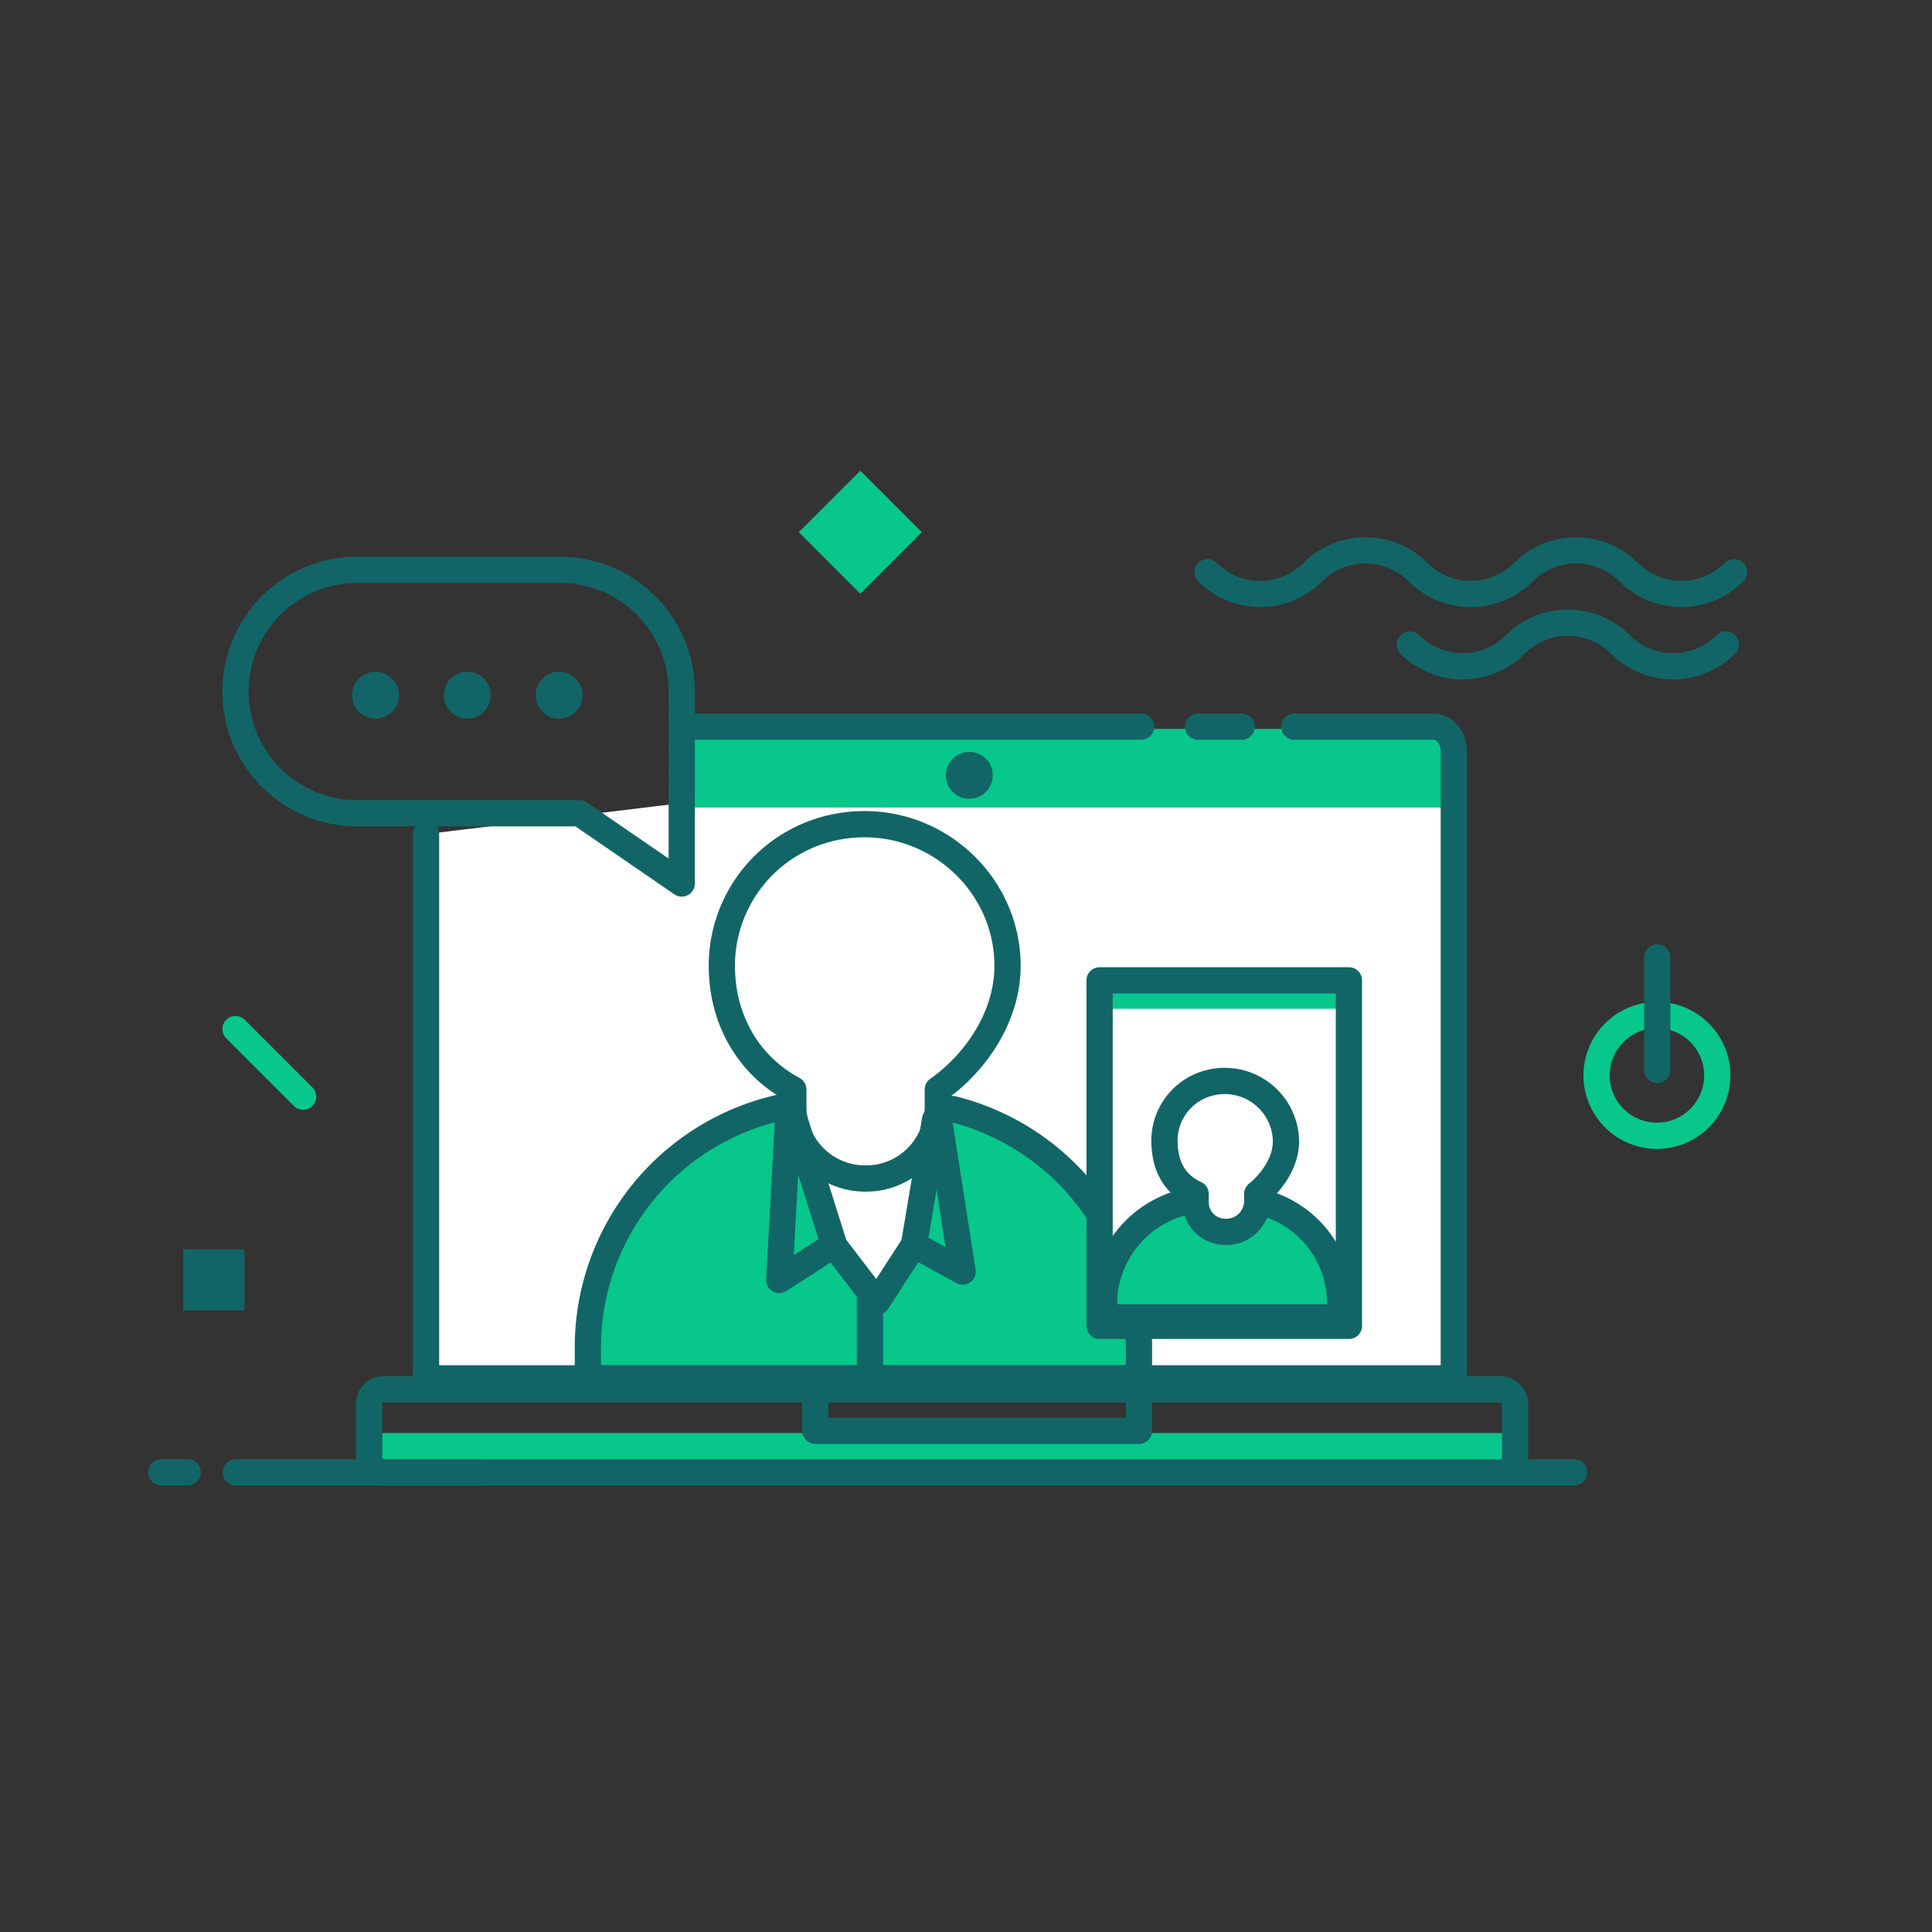 <svg id="Layer_1" data-name="Layer 1" xmlns="http://www.w3.org/2000/svg" viewBox="0 0 586.06 586.06"><rect x="0" y="0" width="586.06" height="586.06" fill="#333333" stroke="none"/><defs><style>.cls-1{fill:#fff;}.cls-2{fill:#07c78b;}.cls-3,.cls-5{fill:none;stroke-linecap:round;stroke-width:7.96px;}.cls-3{stroke:#126566;stroke-linejoin:round;}.cls-4{fill:#126566;}.cls-5{stroke:#07c78b;stroke-miterlimit:10;}</style></defs><title>Artboard 13 copy</title><polyline class="cls-1" points="129.9 252.93 129.9 418.78 441.69 418.78 441.69 221.09 392.6 221.09"/><rect class="cls-2" x="209.51" y="221.09" width="230.86" height="23.88"/><rect class="cls-2" x="111.33" y="434.7" width="348.94" height="10.61"/><path class="cls-2" d="M289.36,336.43A74.87,74.87,0,0,1,346.16,409v9.76H177.67V409a74.82,74.82,0,0,1,61.68-73.64S243.27,359,260,357.76,289.36,336.43,289.36,336.43Z"/><path class="cls-1" d="M251.75,375.78c2.76,6.64,7.72,12.61,14.39,15.28a85.23,85.23,0,0,0,12.69-42l-10.42,5.09c-3.3,1.61-6.71,3.3-10.39,3.8-2,.28-6.34-.95-8.06.18C245.8,360.86,250.18,372,251.75,375.78Z"/><path class="cls-3" d="M289,336.43A74.58,74.58,0,0,1,345.5,409v9.1H178.33V409a74.53,74.53,0,0,1,61.35-73.64L253,377.59l-16.61,10.68,2.88-52.89"/><path class="cls-3" d="M305.63,293c0-26.23-24-47-51-42.33A42.89,42.89,0,0,0,219,294.59c.48,15.44,8.39,28.78,21.65,35.91V336a21.74,21.74,0,0,0,21.78,21.49h.26A21.71,21.71,0,0,0,284.47,336V330.5C295.08,323.13,305.63,309.13,305.63,293Z"/><rect class="cls-3" x="111.99" y="421.43" width="347.61" height="25.21" rx="4.32" ry="4.32"/><rect class="cls-3" x="247.32" y="420.77" width="98.18" height="13.27"/><line class="cls-3" x1="346.16" y1="220.43" x2="210.83" y2="220.43"/><line class="cls-3" x1="376.68" y1="220.43" x2="363.41" y2="220.43"/><path class="cls-3" d="M129.24,252.93V418.11H441V227.74c0-3.75-2.54-7.31-6.3-7.31H392.6"/><circle class="cls-4" cx="294.03" cy="235.18" r="7.12"/><rect class="cls-1" x="334.22" y="296.72" width="74.3" height="106.14"/><path class="cls-2" d="M383,364.67a31.93,31.93,0,0,1,24.23,30.92v4.61H335.55v-4.61a31.78,31.78,0,0,1,26.17-31.37s1.81,12.1,8.93,11.59S383,364.67,383,364.67Z"/><rect class="cls-2" x="334.22" y="296.72" width="74.3" height="9.29"/><rect class="cls-3" x="333.56" y="297.38" width="75.63" height="104.81"/><path class="cls-3" d="M382.63,364.67a31.63,31.63,0,0,1,23.9,30.92v4H334.89v-4a32,32,0,0,1,26.37-31.37"/><path class="cls-3" d="M390.09,346.19a18.57,18.57,0,0,0-21.84-18,18.09,18.09,0,0,0-15,18.69c.2,6.58,2.81,12.26,9.44,15.3v2.35a9,9,0,0,0,9,9.15H372a9.34,9.34,0,0,0,9.36-9.15v-2.35C385.3,359,390.09,353,390.09,346.19Z"/><line class="cls-3" x1="145.82" y1="446.64" x2="71.53" y2="446.64"/><line class="cls-3" x1="56.93" y1="446.64" x2="48.97" y2="446.64"/><line class="cls-3" x1="477.51" y1="446.64" x2="457.61" y2="446.64"/><path class="cls-3" d="M283.63,339.71l-6.38,37.89L292,385.73l-7.17-46A.61.61,0,0,0,283.63,339.71Z"/><polyline class="cls-3" points="252.83 377.59 266.06 394.88 277.25 377.59"/><line class="cls-3" x1="263.9" y1="393.57" x2="263.9" y2="416.12"/><path class="cls-3" d="M526,173.56a22.59,22.59,0,0,1-31.94,0h0a22.59,22.59,0,0,0-31.94,0h0a22.59,22.59,0,0,1-31.94,0h0a22.59,22.59,0,0,0-31.94,0h0a22.59,22.59,0,0,1-31.94,0"/><path class="cls-3" d="M523.51,195.51h0a22.59,22.59,0,0,1-31.94,0h0a22.59,22.59,0,0,0-31.94,0h0a22.59,22.59,0,0,1-31.94,0"/><circle class="cls-5" cx="502.62" cy="326.22" r="18.31"/><line class="cls-5" x1="71.44" y1="312.16" x2="91.94" y2="332.66"/><line class="cls-3" x1="502.72" y1="290.4" x2="502.72" y2="324.58"/><rect class="cls-4" x="55.6" y="378.98" width="18.57" height="18.57" transform="translate(453.15 323.37) rotate(90)"/><rect class="cls-2" x="247.78" y="148.24" width="26.39" height="26.39" transform="translate(559.66 91.05) rotate(135)"/><circle class="cls-4" cx="113.91" cy="210.89" r="7.12"/><circle class="cls-4" cx="141.76" cy="210.89" r="7.12"/><circle class="cls-4" cx="169.6" cy="210.89" r="7.12"/><path class="cls-3" d="M169.85,172.86H108.36a36.92,36.92,0,0,0-36.92,36.92h0a36.92,36.92,0,0,0,36.92,36.92H175.8l31,21.3V209.78A36.92,36.92,0,0,0,169.85,172.86Z"/></svg>
